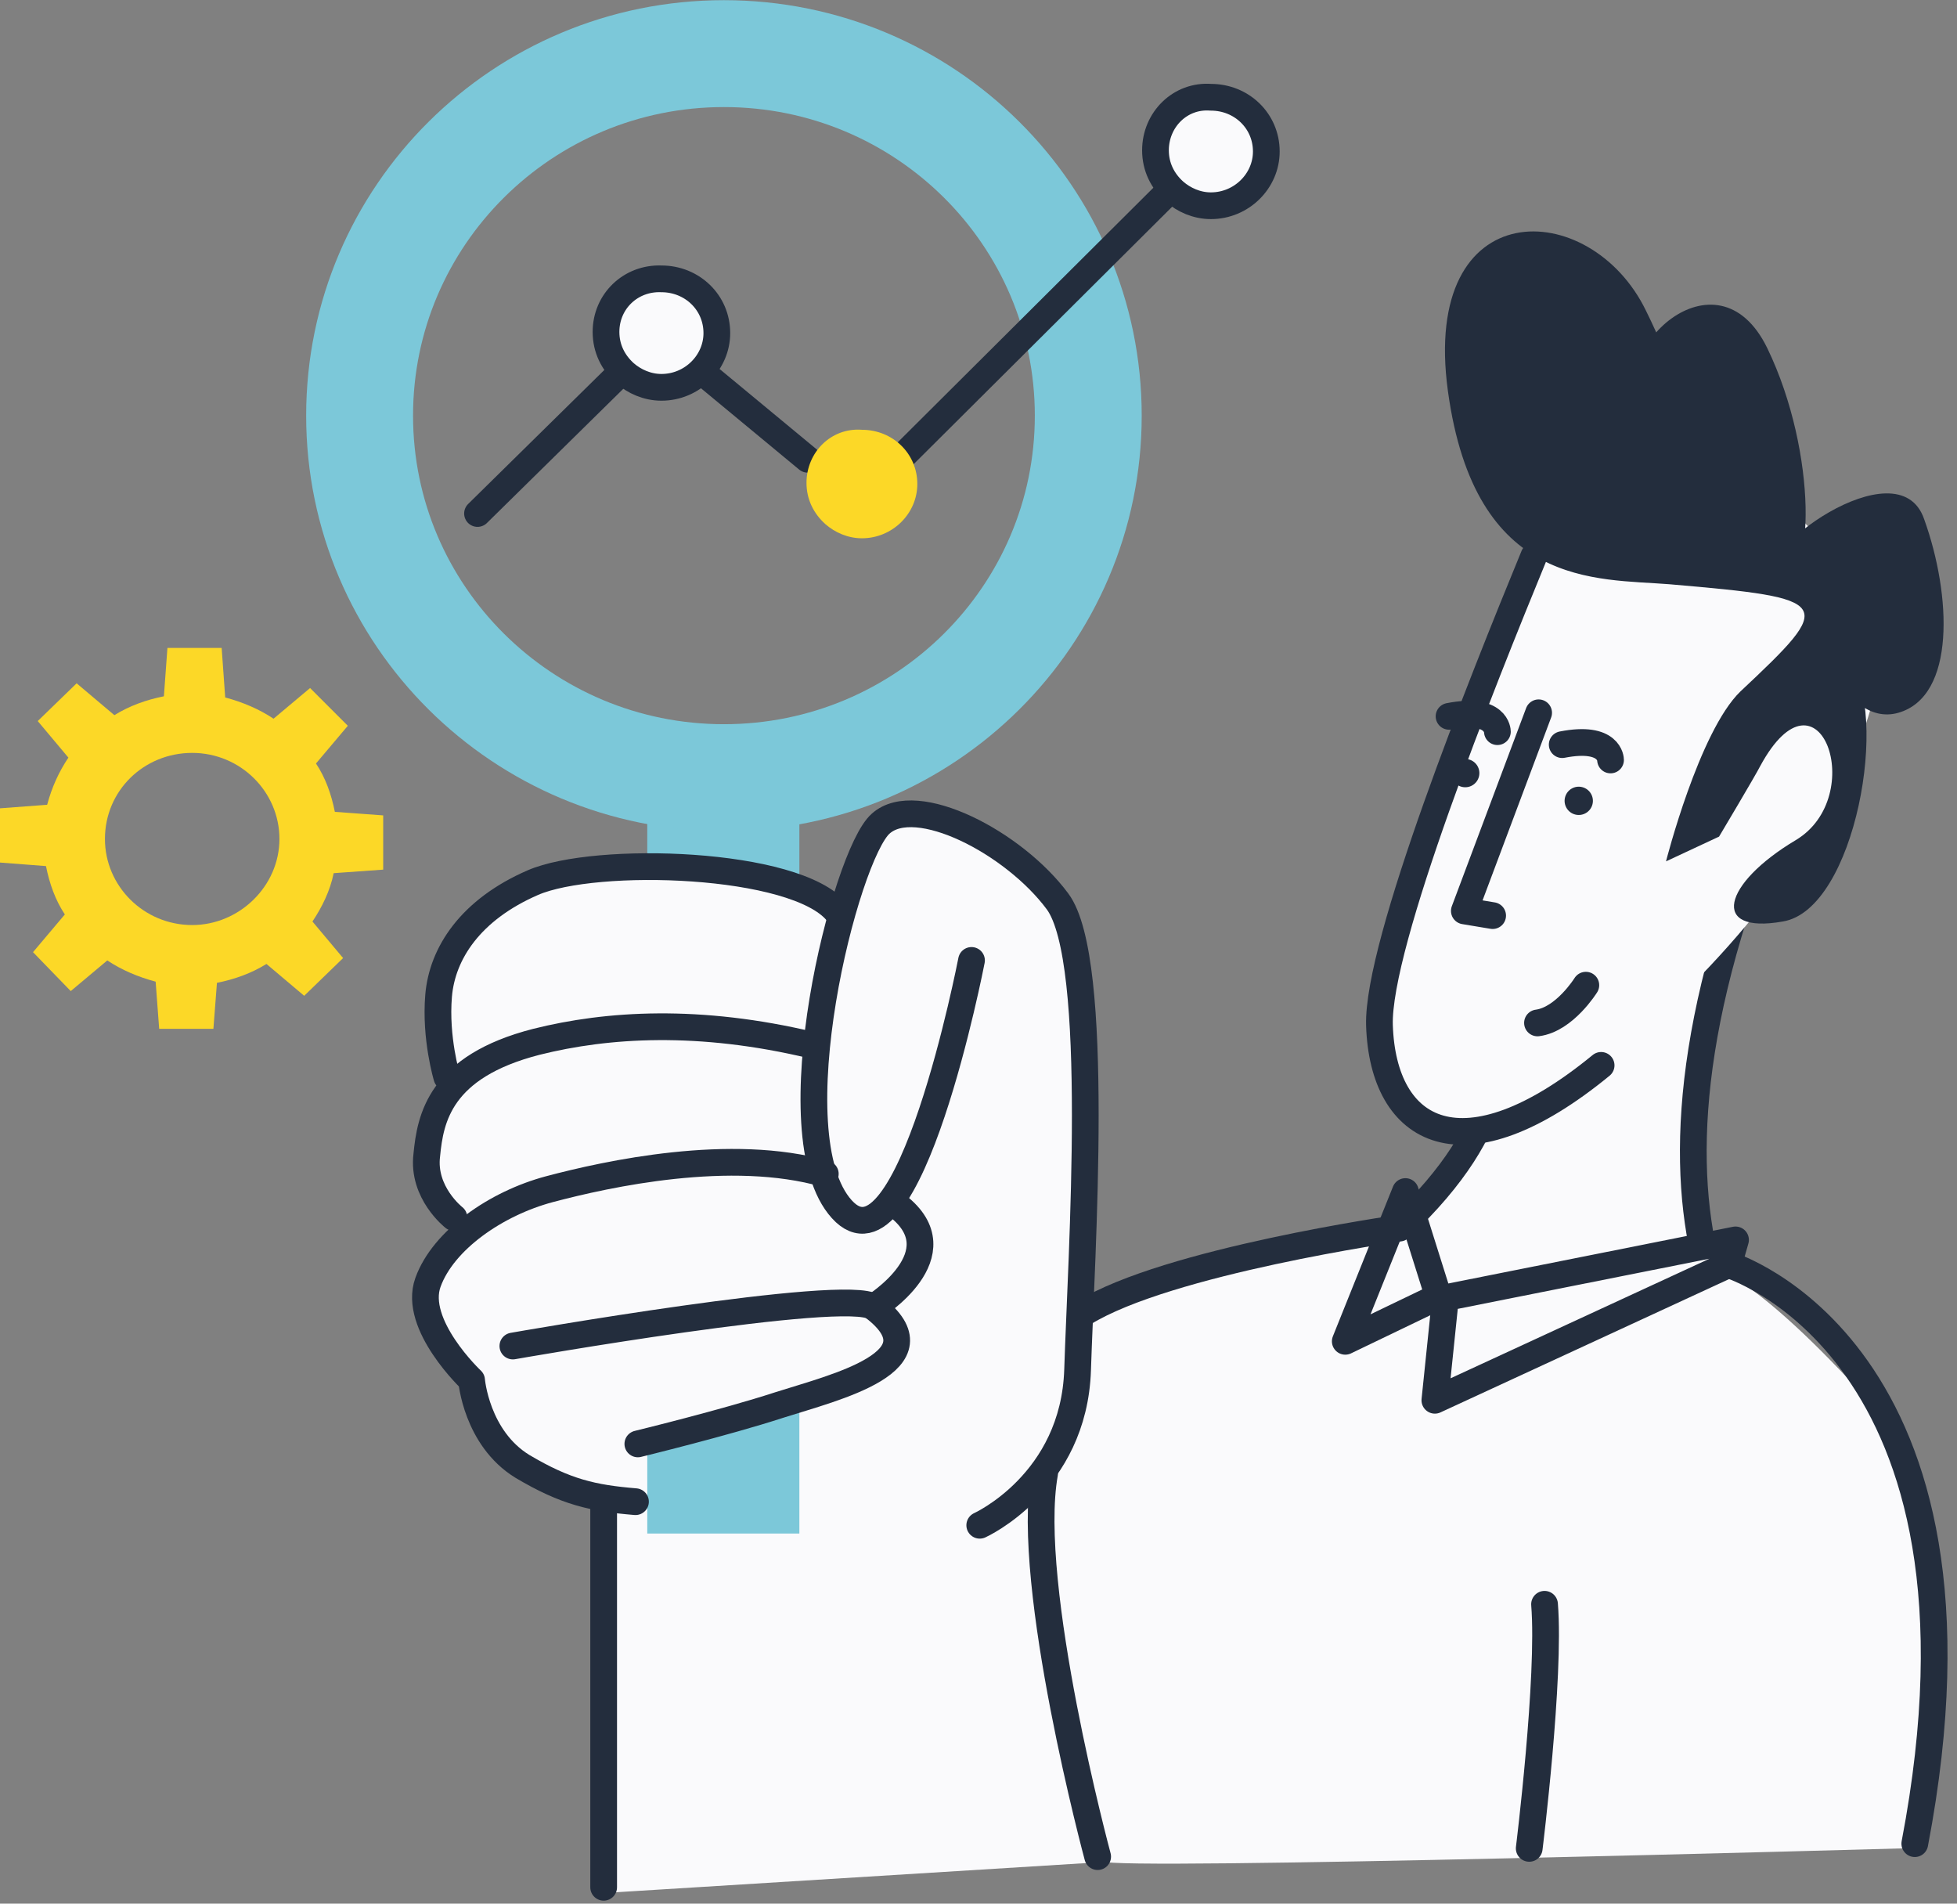 <svg width="146" height="142" viewBox="0 0 146 142" fill="none" xmlns="http://www.w3.org/2000/svg">
<rect x="0" y="0" width="146" height="142" fill="#808080" stroke="none"/>
<path d="M141.972 137.879C141.972 137.879 148.569 114.657 139.597 104.717C130.713 94.865 127.898 94.689 127.898 94.689C127.898 94.689 107.755 92.051 101.685 92.402C95.704 92.666 82.334 97.24 80.926 98.824C79.519 100.319 81.19 103.75 80.574 105.333C79.959 106.916 78.023 110.523 78.023 110.523C78.023 110.523 79.343 131.282 82.334 138.847C82.597 139.55 141.972 137.879 141.972 137.879Z" fill="#FAFAFC"/>
<path d="M28.588 64.87V60.824L24.981 60.56C24.718 59.24 24.278 58.009 23.574 56.953L25.949 54.139L23.134 51.324L20.407 53.611C19.352 52.907 18.12 52.379 16.801 52.027L16.537 48.333H12.491L12.227 51.94C10.907 52.203 9.676 52.643 8.532 53.347L5.718 50.972L2.815 53.787L5.102 56.514C4.398 57.569 3.87 58.713 3.518 60.032L0 60.296V64.342L3.431 64.606C3.694 65.925 4.134 67.157 4.838 68.213L2.463 71.027L5.278 73.93L8.005 71.643C9.06 72.347 10.292 72.874 11.611 73.226L11.875 76.745H15.921L16.185 73.314C17.505 73.05 18.736 72.611 19.88 71.907L22.694 74.282L25.597 71.467L23.31 68.74C24.014 67.685 24.63 66.453 24.893 65.134L28.588 64.87ZM14.338 69.004C10.731 69.004 7.829 66.101 7.829 62.583C7.829 58.977 10.731 56.162 14.338 56.162C17.944 56.162 20.847 59.064 20.847 62.583C20.847 66.101 17.856 69.004 14.338 69.004Z" fill="#FCD827"/>
<path d="M82.332 138.319C82.244 138.143 76.966 118.087 78.374 109.907C78.374 109.819 78.374 109.819 78.374 109.731C79.693 107.884 80.749 105.421 80.837 102.166C80.837 101.111 80.925 99.791 81.013 98.296C81.453 88.092 82.244 70.939 79.341 66.981C76.879 63.639 72.129 60.648 68.698 60.296C67.379 60.12 66.235 60.384 65.531 61.088C64.652 61.879 63.596 64.342 62.629 67.509C59.198 63.727 44.42 63.199 39.582 65.31C35.272 67.245 32.633 70.324 32.282 74.106C32.018 77.361 32.809 80.263 32.897 80.351C32.985 80.527 33.161 80.703 33.337 80.703H33.425C31.754 82.55 31.49 84.662 31.402 86.069C31.05 89.06 34.129 91.523 34.217 91.611C34.217 91.611 34.305 91.611 34.305 91.698C32.985 92.842 31.93 94.249 31.402 95.569C30.258 98.736 33.865 102.43 34.569 103.222C34.657 104.101 35.272 107.796 38.527 109.819C40.814 111.226 42.573 111.842 44.42 112.194V140.782C44.42 140.87 44.508 141.045 44.596 141.133C44.684 141.221 44.772 141.221 44.86 141.221L81.716 138.934C81.804 138.934 81.98 138.846 82.068 138.758C82.332 138.583 82.332 138.495 82.332 138.319Z" fill="#FAFAFC"/>
<path d="M59.636 57.481H48.289V65.398H59.636V57.481Z" fill="#7CC8D9"/>
<path d="M59.636 114.393H48.289V108.235L59.636 104.541V114.393Z" fill="#7CC8D9"/>
<path d="M33.337 80.351C33.337 80.351 32.457 77.449 32.721 74.282C32.985 71.115 35.096 67.861 39.758 65.838C44.42 63.814 59.374 64.254 62.453 68.037" stroke="#232D3D" stroke-width="1.994" stroke-miterlimit="10" stroke-linecap="round" stroke-linejoin="round"/>
<path d="M33.863 90.819C33.863 90.819 31.488 88.972 31.84 86.157C32.104 83.43 32.808 79.56 40.021 77.713C45.298 76.393 52.16 75.953 60.604 77.976" stroke="#232D3D" stroke-width="1.994" stroke-miterlimit="10" stroke-linecap="round" stroke-linejoin="round"/>
<path d="M61.571 87.564C54.534 85.541 45.298 87.564 40.988 88.708C37.03 89.763 33.072 92.49 31.928 95.657C30.785 98.824 35.183 102.958 35.183 102.958C35.183 102.958 35.535 107.268 38.965 109.379C42.22 111.314 44.243 111.754 47.409 112.018" stroke="#232D3D" stroke-width="1.994" stroke-miterlimit="10" stroke-linecap="round" stroke-linejoin="round"/>
<path d="M38.262 100.407C38.262 100.407 63.243 96.009 65.178 97.504C70.456 101.55 62.276 103.486 58.141 104.805C54.095 106.125 47.586 107.708 47.586 107.708" stroke="#232D3D" stroke-width="1.994" stroke-miterlimit="10" stroke-linecap="round" stroke-linejoin="round"/>
<path d="M65.18 97.504C65.18 97.504 71.601 93.546 66.939 89.939" stroke="#232D3D" stroke-width="1.994" stroke-miterlimit="10" stroke-linecap="round" stroke-linejoin="round"/>
<path d="M73.093 113.777C73.093 113.777 80.13 110.61 80.394 102.166C80.658 93.722 82.153 71.643 78.899 67.245C75.644 62.847 68.343 59.064 65.704 61.439C63.066 63.726 57.788 84.662 62.802 90.203C67.816 95.745 72.478 71.643 72.478 71.643" stroke="#232D3D" stroke-width="1.994" stroke-miterlimit="10" stroke-linecap="round" stroke-linejoin="round"/>
<path d="M45.035 112.194V140.782" stroke="#232D3D" stroke-width="1.994" stroke-miterlimit="10" stroke-linecap="round" stroke-linejoin="round"/>
<path d="M81.89 138.495C81.89 138.495 76.436 118.263 77.931 109.907" stroke="#232D3D" stroke-width="1.994" stroke-miterlimit="10" stroke-linecap="round" stroke-linejoin="round"/>
<path d="M54.008 58.009C69.02 58.009 81.189 45.919 81.189 31.005C81.189 16.09 69.02 4 54.008 4C38.997 4 26.828 16.09 26.828 31.005C26.828 45.919 38.997 58.009 54.008 58.009Z" stroke="#7CC8D9" stroke-width="7.974" stroke-miterlimit="10" stroke-linecap="round" stroke-linejoin="round"/>
<path d="M60.255 34.259L52.074 27.486" stroke="#232D3D" stroke-width="1.994" stroke-miterlimit="10" stroke-linecap="round" stroke-linejoin="round"/>
<path d="M67.027 34.347L87.611 13.852" stroke="#232D3D" stroke-width="1.994" stroke-miterlimit="10" stroke-linecap="round" stroke-linejoin="round"/>
<path d="M35.625 38.305L46.62 27.486" stroke="#232D3D" stroke-width="1.994" stroke-miterlimit="10" stroke-linecap="round" stroke-linejoin="round"/>
<path d="M86.203 11.213C86.203 12.444 86.731 13.5 87.611 14.291C88.314 14.907 89.282 15.347 90.337 15.347C92.624 15.347 94.472 13.5 94.472 11.301C94.472 9.014 92.624 7.255 90.337 7.255C88.05 7.079 86.203 8.926 86.203 11.213Z" fill="#FAFAFC" stroke="#232D3D" stroke-width="1.994" stroke-miterlimit="10" stroke-linecap="round" stroke-linejoin="round"/>
<path d="M60.168 36.018C60.168 37.25 60.696 38.305 61.575 39.097C62.279 39.713 63.247 40.153 64.302 40.153C66.589 40.153 68.436 38.305 68.436 36.106C68.436 33.819 66.589 32.06 64.302 32.06C62.015 31.884 60.168 33.731 60.168 36.018Z" fill="#FCD827"/>
<path d="M45.211 24.759C45.211 25.991 45.739 27.046 46.618 27.838C47.322 28.453 48.29 28.893 49.345 28.893C51.632 28.893 53.479 27.046 53.479 24.847C53.479 22.56 51.632 20.801 49.345 20.801C47.058 20.713 45.211 22.472 45.211 24.759Z" fill="#FAFAFC" stroke="#232D3D" stroke-width="1.994" stroke-miterlimit="10" stroke-linecap="round" stroke-linejoin="round"/>
<path d="M127.104 93.458C125.345 85.453 126.137 73.578 134.054 56.25C148.831 23.792 111.623 76.393 111.623 76.393C111.535 78.416 112.855 83.694 104.41 91.611L106.961 96.273L127.104 93.458Z" fill="#FAFAFC"/>
<path d="M127.104 93.458C125.345 85.453 126.137 73.578 134.054 56.25C148.831 23.792 111.623 76.393 111.623 76.393C111.535 78.416 112.855 83.694 104.41 91.611" stroke="#232D3D" stroke-width="1.994" stroke-miterlimit="10" stroke-linecap="round" stroke-linejoin="round"/>
<path d="M116.638 36.458C116.638 36.458 102.74 68.477 103.004 76.569C103.268 84.662 109.249 88.004 119.541 79.56C139.244 63.287 142.675 47.541 139.068 43.759C135.286 39.977 125.962 26.782 116.638 36.458Z" fill="#FAFAFC"/>
<path d="M124.555 43.583C119.101 43.143 110.041 43.935 108.018 29.157C105.995 14.292 118.661 14.643 122.796 23.176C127.018 31.708 125.611 34.787 122.62 30.565C119.629 26.342 128.073 18.162 131.856 25.991C135.638 33.819 135.374 44.023 132.735 42.879C130.185 41.648 141.62 33.028 143.555 38.745C145.578 44.375 145.93 51.94 141.62 53.171C137.31 54.402 134.847 45.782 137.925 49.389C141.004 52.995 138.453 67.861 132.999 68.74C127.546 69.708 128.513 65.925 133.967 62.671C139.421 59.416 135.726 49.037 131.328 57.129C130.976 57.833 128.249 62.407 128.249 62.407L124.291 64.254C124.291 64.254 126.754 54.578 129.833 51.588C136.958 44.903 136.87 44.639 124.555 43.583Z" fill="#232D3D"/>
<path d="M107.839 96.8L107.047 104.453L128.95 94.337L129.477 92.49L107.839 96.8Z" fill="#FAFAFC" stroke="#232D3D" stroke-width="1.994" stroke-miterlimit="10" stroke-linecap="round" stroke-linejoin="round"/>
<path d="M104.849 88.884L100.363 100.055L107.312 96.712L104.849 88.884Z" fill="#FAFAFC" stroke="#232D3D" stroke-width="1.994" stroke-miterlimit="10" stroke-linecap="round" stroke-linejoin="round"/>
<path d="M114.436 41.472C110.566 50.884 102.737 70.412 102.913 76.481C103.177 84.574 109.158 87.916 119.45 79.472" stroke="#232D3D" stroke-width="1.994" stroke-miterlimit="10" stroke-linecap="round" stroke-linejoin="round"/>
<path d="M114.788 53.171L109.246 67.949L111.357 68.3" stroke="#232D3D" stroke-width="1.994" stroke-miterlimit="10" stroke-linecap="round" stroke-linejoin="round"/>
<path d="M110.336 57.928C110.478 57.362 110.135 56.789 109.57 56.647C109.004 56.505 108.431 56.848 108.289 57.413C108.146 57.978 108.49 58.552 109.055 58.694C109.62 58.836 110.194 58.493 110.336 57.928Z" fill="#232D3D"/>
<path d="M111.712 54.578C111.712 54.578 111.712 52.731 108.105 53.435" stroke="#232D3D" stroke-width="1.994" stroke-miterlimit="10" stroke-linecap="round" stroke-linejoin="round"/>
<path d="M118.805 59.996C118.947 59.431 118.604 58.857 118.038 58.715C117.473 58.573 116.899 58.916 116.757 59.481C116.615 60.047 116.958 60.62 117.524 60.762C118.089 60.904 118.663 60.561 118.805 59.996Z" fill="#232D3D"/>
<path d="M120.153 56.689C120.153 56.689 120.153 54.842 116.547 55.546" stroke="#232D3D" stroke-width="1.994" stroke-miterlimit="10" stroke-linecap="round" stroke-linejoin="round"/>
<path d="M118.31 73.49C118.31 73.49 116.726 76.041 114.703 76.305" stroke="#232D3D" stroke-width="1.994" stroke-miterlimit="10" stroke-linecap="round" stroke-linejoin="round"/>
<path d="M104.41 91.611C104.41 91.611 87.081 94.073 80.836 97.944" stroke="#232D3D" stroke-width="1.994" stroke-miterlimit="10" stroke-linecap="round" stroke-linejoin="round"/>
<path d="M128.953 94.337C128.953 94.337 149.888 100.671 142.851 137.527" stroke="#232D3D" stroke-width="1.994" stroke-miterlimit="10" stroke-linecap="round" stroke-linejoin="round"/>
<path d="M114.086 137.879C114.086 137.879 115.669 125.124 115.229 119.671" stroke="#232D3D" stroke-width="1.994" stroke-miterlimit="10" stroke-linecap="round" stroke-linejoin="round"/>
</svg>

